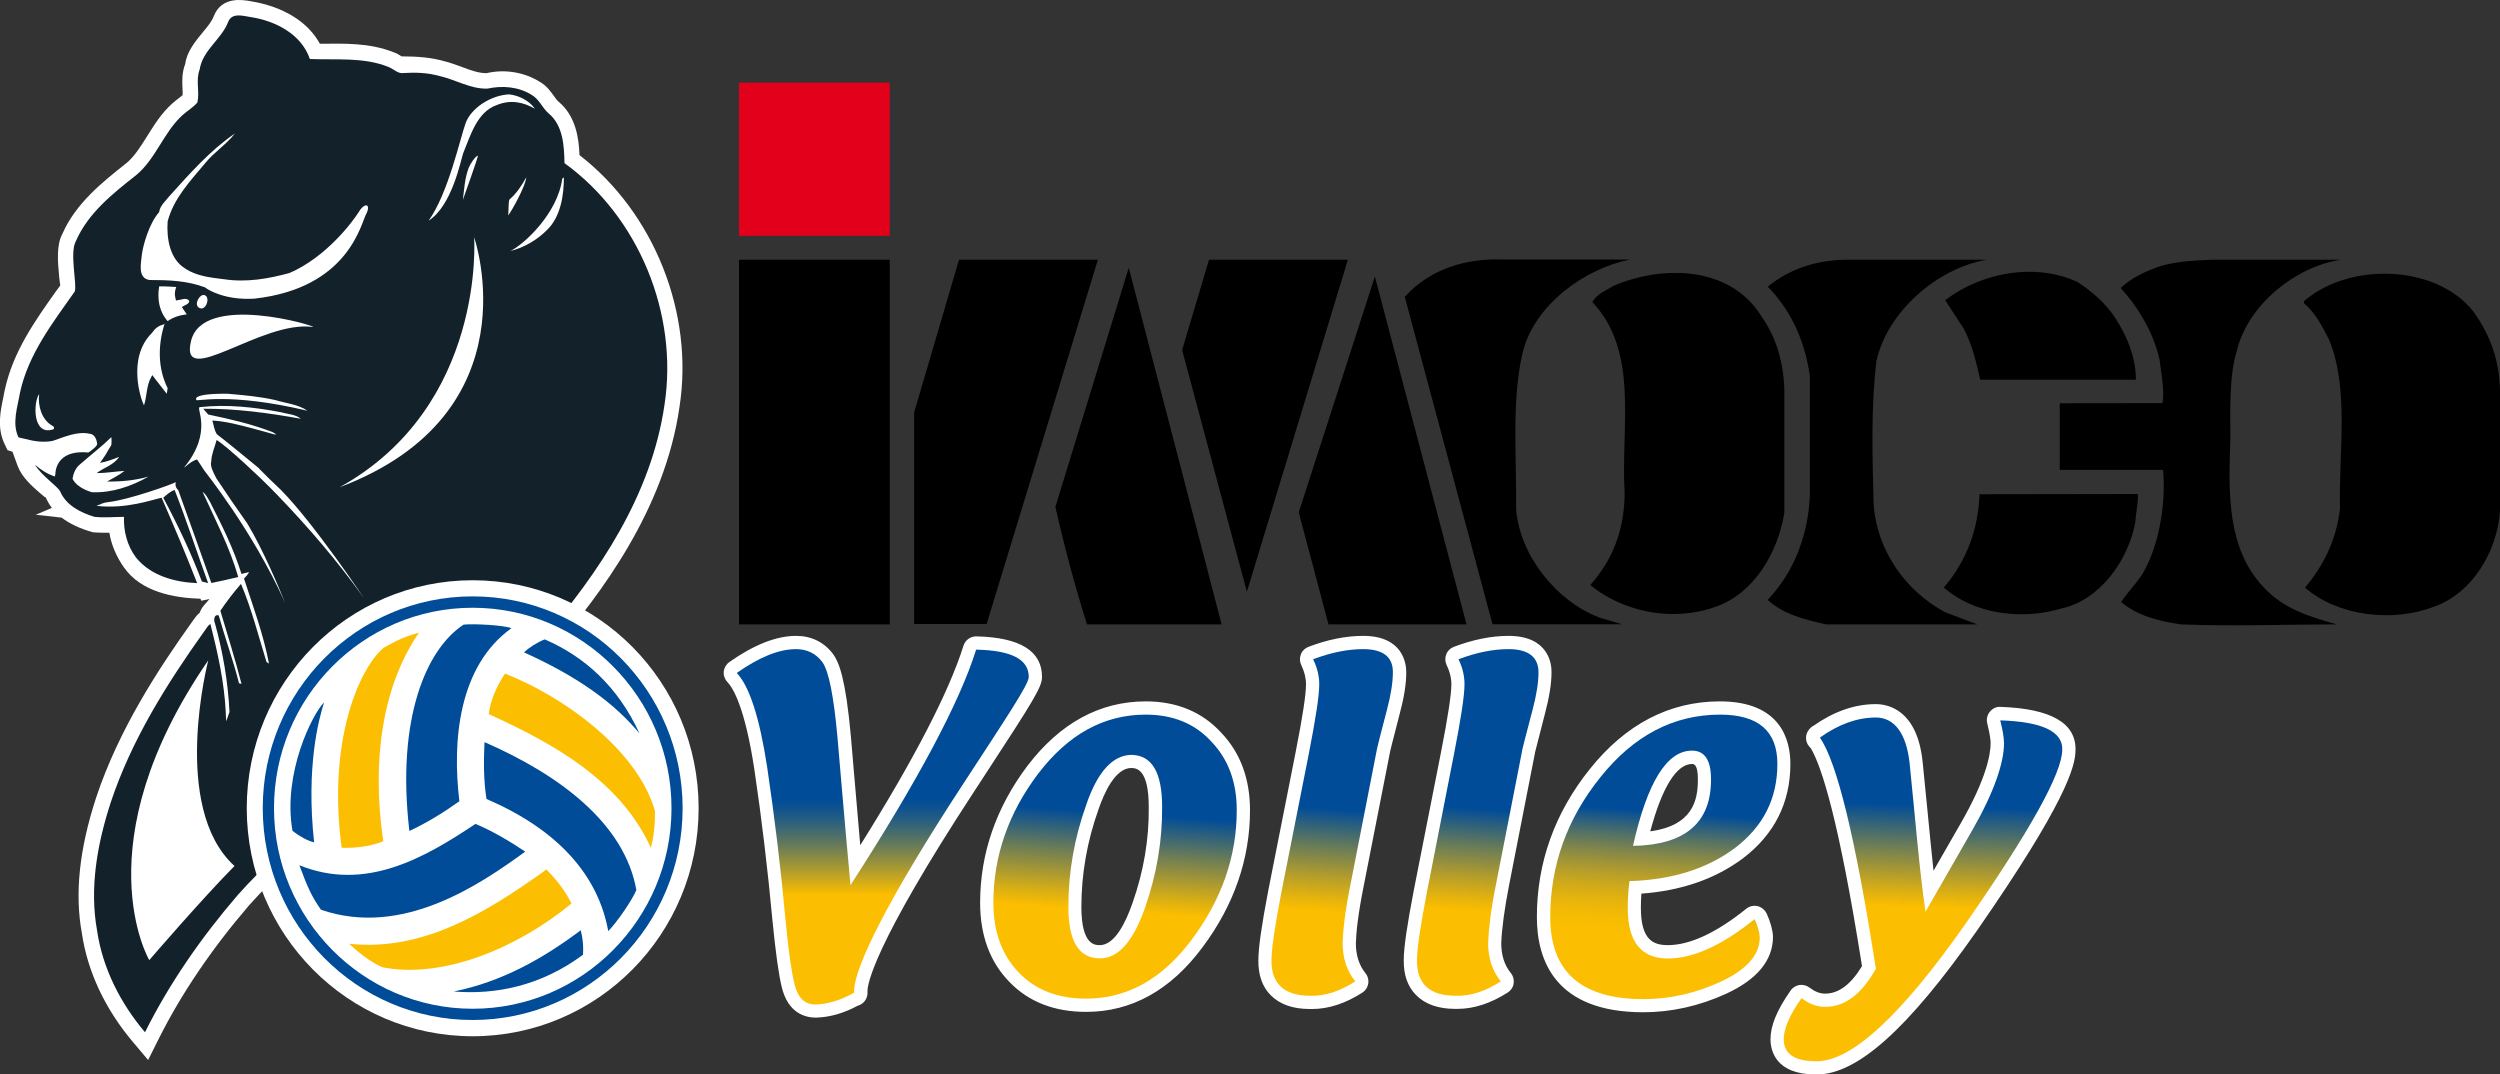 <?xml version="1.0" encoding="utf-8"?>
<!-- Generator: Adobe Illustrator 22.0.1, SVG Export Plug-In . SVG Version: 6.00 Build 0)  -->
<svg version="1.1" id="Layer_1" xmlns="http://www.w3.org/2000/svg" xmlns:xlink="http://www.w3.org/1999/xlink" x="0px" y="0px"
	 width="200px" height="85.96px" viewBox="0 0 200 85.96" style="enable-background:new 0 0 200 85.96;" xml:space="preserve">
<rect x="0" y="0" width="200" height="85.96" fill="#333333" stroke="none"/>
<g>
	<path style="fill:#FFFFFF;" d="M46.36,12.41c-0.05-1.32-0.28-3.12-1.68-4.28c-0.11-0.09-0.23-0.26-0.36-0.44
		c-0.27-0.38-0.61-0.85-1.15-1.15c-1.25-0.78-2.82-1.02-4.23-0.69c-0.58,0.02-1.28-0.22-1.98-0.49c-0.52-0.19-1.04-0.38-1.49-0.48
		c-0.94-0.27-2.02-0.37-3.32-0.37c-0.01,0-0.02,0-0.02,0c-0.2-0.13-0.41-0.25-0.59-0.31c-1.99-0.8-3.99-0.71-5.95-0.7
		c-0.95-1.74-2.9-2.98-5.58-3.41c-0.57-0.1-2.28-0.41-2.91,1.21c-0.16,0.42-0.5,0.83-0.86,1.26c-0.61,0.74-1.3,1.58-1.42,2.55
		c-0.28,0.72-0.25,1.42-0.22,1.97c0.01,0.19,0.02,0.37,0.01,0.53c-0.09,0.08-0.2,0.16-0.3,0.24c-0.18,0.14-0.36,0.28-0.54,0.44
		c-0.86,0.77-1.43,1.7-1.99,2.59c-0.53,0.84-1.02,1.64-1.68,2.18c-1.9,1.5-4.04,3.21-5.1,5.63c-0.5,0.91-0.38,2.24-0.27,3.41
		c0.03,0.32,0.07,0.6,0.09,0.74L4.48,23.3c-1.68,2.37-3.43,4.82-4.1,7.9l-0.13,0.66c-0.22,1.06-0.5,2.39,0.12,3.67l0.23,0.48
		l0.4,0.13l0.41,1.13c0.34,0.92,1.17,1.64,1.84,2.22c0.21,0.18,0.4,0.34,0.41,0.3c0.13,0.3,0.29,0.58,0.49,0.84l-1.29,0.55
		l2.07,0.23c0.63,0.48,1.44,0.87,2.49,1.17c0.44,0.04,0.89,0.04,1.33,0.04c0.16,1,0.58,1.93,1.15,2.75c1.38,2,4.02,2.46,6.14,2.53
		l0.06,0.16l0.66-0.14c-0.02,0.03-0.45,0.52-0.45,0.52c-0.15,0.17-0.26,0.37-0.33,0.57c-0.25,0.21-0.43,0.47-0.63,0.76
		c-2.61,3.65-5.84,8.55-7.66,14.04c-1.35,4.13-1.72,7.69-1.14,10.85c0.45,3.07,1.87,6.09,4.11,8.73l1.19,1.41l0.83-1.66
		c1.81-3.62,4.25-7.23,7.25-10.72c2.24-2.5,4.44-4.42,6.72-5.87c4.9-3.01,9.45-6.51,13.49-10.36c0.93-0.82,1.77-1.72,2.61-2.64
		c0.47-0.51,0.94-1.03,1.49-1.58c3.78-4.39,8.94-11.18,10.12-19.42C55.53,25.04,52.32,17.02,46.36,12.41z"/>
	<path style="fill:#13222A;" d="M13.97,39.2c-0.35,0.11-0.63,0.37-0.91,0.62c1.16,2.16,2.22,4.4,3.09,6.7
		c0.11,0.03,0.37,0.1,0.5,0.13C15.75,44.17,14.93,41.65,13.97,39.2"/>
	<path style="fill:#13222A;" d="M45.16,13.05c-0.03-1.39-0.11-3.01-1.26-3.97c-0.52-0.44-0.76-1.15-1.37-1.49
		c-1.05-0.66-2.35-0.76-3.54-0.5c-1.35,0.04-2.56-0.73-3.84-1.01c-0.91-0.26-1.89-0.3-2.83-0.24c-0.48,0.09-0.82-0.32-1.23-0.48
		c-2-0.81-4.19-0.55-6.3-0.64c-0.68-2-2.77-3.05-4.71-3.35c-0.61-0.09-1.53-0.4-1.83,0.39c-0.54,1.4-2.04,2.24-2.28,3.81
		c-0.33,0.86,0.02,1.78-0.18,2.63c-0.34,0.4-0.8,0.66-1.19,1.01c-1.52,1.38-2.13,3.51-3.73,4.82C9,15.5,7.04,17.06,6.07,19.29
		c-0.52,0.93,0.11,3.48-0.09,4.03c-1.76,2.5-3.72,5.02-4.38,8.09c-0.2,1.17-0.66,2.46-0.12,3.58c0,0,0,0,0,0c0,0,0,0,0,0
		c0.16,0.05,0.32,0.07,0.48,0.11c0.74,0.2,1.49,0.32,2.26,0.17c0.94-0.31,1.94-0.79,2.96-0.57c0.39,0.04,0.54,0.44,0.59,0.76
		c0,0,0,0,0,0.01c0.02,0.17-0.19,0.36-0.45,0.55c-0.01,0.01-0.02,0.03-0.03,0.04c-0.01,0-0.01,0-0.02,0
		c-0.07,0.05-0.12,0.1-0.2,0.14c-2.2-0.21-2.58,1.04-2.64,1.63c0,0.04,0.01,0.08,0.01,0.12c0,0-0.02-0.01-0.02-0.01
		C4.4,38.03,4.4,38.09,4.4,38.12c-0.55-0.16-1.11-0.52-1.61-0.94c0.55,0.89,1.83,1.73,2.02,2.13c0.48,1.12,1.65,1.71,2.76,2.04
		c0.78,0.08,1.56,0,2.35,0c-0.05,1.13,0.26,2.32,0.95,3.24c1.17,1.46,3.1,1.99,4.9,2.06c-0.89-2.3-1.86-4.58-2.84-6.83
		c-0.76,0.15-2.79,0.92-5.21,0.65c0.3-0.13,0.61-0.28,0.93-0.3c1.67-0.18,5.27-1.48,5.41-1.6c-0.06,0.24,0,0.46,0.2,0.64
		c0.89,2.48,1.78,4.96,2.65,7.43c0.72-0.15,1.43-0.3,2.15-0.48c-0.68-2.37-1.83-4.56-2.85-6.8c0.28,0.17,0.41,0.51,0.59,0.79
		c0.95,1.86,1.89,3.75,2.52,5.77c0.2-0.07,0.42-0.11,0.61-0.15c-0.11,0.2-0.25,0.34-0.41,0.52c0.73,2.24,1.56,4.48,2,6.8l-0.2-0.13
		c-0.65-2.11-1.19-4.24-2.04-6.25c-0.59,0.68-1.15,1.4-1.65,2.15c0.57,1.95,1.19,3.88,1.69,5.85l-0.2-0.05
		c-0.46-1.84-1.11-3.59-1.62-5.42c-0.38-0.15-0.42,0.38-0.31,0.6c0.64,2.31,1.05,4.71,1.17,7.12l-0.26,0.74
		c-0.02-0.25-0.04-0.5-0.04-0.74c-0.12-2.39-0.64-4.74-1.23-7.04c-0.22,0.13-0.32,0.37-0.48,0.57c-3.02,4.23-5.84,8.73-7.49,13.7
		c-1.07,3.28-1.72,6.84-1.09,10.28c0.44,3,1.88,5.81,3.83,8.11c1.98-3.97,4.54-7.63,7.43-10.99c2.06-2.3,4.37-4.43,7-6.09
		c4.78-2.94,9.25-6.36,13.32-10.23c1.43-1.25,2.63-2.74,3.97-4.1c4.63-5.38,8.8-11.6,9.84-18.79C54.28,25.1,51.09,17.34,45.16,13.05
		z M4.28,34.34c-1.72,0.59-1.61-2.2-1.15-2.81c-0.11,0.92,0.19,2.02,1.02,2.51C4.19,34.06,4.42,34.16,4.28,34.34z M11.94,76.81
		c0,0-5.42-9.25,4.72-23.98c0,0-3.06,11.77,2.1,16.45C16.18,71.88,11.94,76.81,11.94,76.81z M11.35,20.36
		c0.08-0.67,0.56-2.47,1.38-3.39c0.07-0.53,0.53-0.9,0.83-1.29c1.63-1.8,3.24-3.64,5.23-5c-0.7,0.9-1.68,1.5-2.39,2.39
		c-1.17,1.4-2.52,2.81-2.99,4.65c-0.09,1.34,0.16,3.02,1.42,3.77c0.91,0.61,2.05,0.72,3.11,0.85c1.76,0.27,3.54-0.04,5.22-0.5
		c2.94-1.27,5.06-4.1,5.56-4.91c0.47-0.76,0.97-0.61,0.59,0.16c-0.43,0.72-1.36,5.95-8.95,6.8c-2.34,0.15-3.72-0.7-3.96-0.9
		c-1.42-0.54-2.94-0.59-4.44-0.59C10.98,22.25,11.29,21.05,11.35,20.36z M15.28,27.29c0.94-3.95,10.18-1.17,9.75-1.13
		C20.97,25.57,14.34,31.23,15.28,27.29z M24.6,32.86c-6.43-1.52-8.94-0.69-8.89-0.87c0,0-0.49-0.52,2.5-0.49
		c1.28,0.11,2.56,0.22,3.83,0.51C22.9,32.27,23.83,32.34,24.6,32.86z M16.26,23.59c0.58,0.04,0.33,1.06-0.14,1.09
		C15.46,24.61,15.79,23.7,16.26,23.59z M7.35,39.38C7.3,39.35,6.2,39.09,5.8,38.3c0.07-0.44,0.25-0.88,0.61-1.16
		c0.83-0.73,1.71-1.4,2.5-2.17c0.02,0.2,0.02,0.42,0,0.63c-0.09,0.15-0.18,0.3-0.27,0.44c-0.2,0.4-0.47,0.72-0.64,0.99
		c0.53-0.09,1.02-0.28,1.53-0.48c-0.43,0.66-1.22,0.85-1.8,1.3c0.74,0,1.48-0.13,2.23-0.18c-0.43,0.35-0.91,0.57-1.39,0.85
		c1.13,0.02,2.23-0.09,3.31-0.39C10.5,38.91,8.96,39.44,7.35,39.38z M13.34,31.5c-0.37-0.5-0.78-0.97-1.15-1.49
		c-0.04,0.05-0.07,0.11-0.1,0.17c-0.39,0.69-0.33,1.52-0.57,2.25c-0.2-0.34-1.42-3.76,0.64-5.8c0.21-0.31,0.48-0.56,0.86-0.65
		c0,0,0,0,0,0c0,0,0,0,0,0l0.13-0.06c0.03-0.03,0.09-0.08,0.15-0.13c-0.05,0.05-0.11,0.1-0.14,0.13c-0.53,1.68-0.55,3.53,0.25,5.13
		C13.39,31.17,13.37,31.39,13.34,31.5z M13.41,25.69c-0.98-1.12-0.71-2.5-0.68-2.78c0.4-0.02,1.37,0.05,1.37,0.05
		c-0.21,0.54-0.06,0.93-0.01,1.09l0.11-0.04c0,0,0,0,0,0c0.3,0,0.71-0.26,0.94,0.06c0,0.28-0.42,0.35-0.59,0.5
		c0.13,0.2,0.26,0.4,0.39,0.58C14.38,25.21,13.87,25.37,13.41,25.69z M22.14,39.55c-0.22-0.22-0.41-0.42-0.63-0.64
		c-0.44-0.46-3.32-3.2-4.18-3.71c-0.15,0.57-0.41,1.12-0.43,1.71c-0.1,0.39,0.12,0.79,0.41,1.36c0.8,1.21,1.63,2.42,2.48,3.62
		c1.27,2.1,2.54,5.16,3.02,6.34c-2.61-5.82-6.46-10.55-6.48-10.61c-0.19-0.31-0.39-0.59-0.57-0.87c-0.34,0.11-0.62,0.32-0.91,0.57
		l-0.13,0.09c2.39-2.91,0.87-4.84,1.28-4.84c2.15-0.24,4.32,0,6.43,0.4c0.55,0.16,1.18,0.16,1.64,0.53c-2.57-0.46-5.17-0.82-7.8-0.8
		c0.06,0.11,0.32,0.36,0.38,0.46c1.81,0.38,3.44,0.75,5.16,1.41c0.06,0.04,0.19,0.13,0.29,0.17c-0.05,0.01-0.08,0.02-0.12,0.02
		c-0.77-0.22-1.62-0.44-1.75-0.48c-1.06-0.28-2.13-0.57-3.24-0.64c0.11,0.38,0.15,0.77,0.36,1.1c0.54,0.4,2.31,1.85,3.38,2.73
		l-0.01,0.01c0.14,0.15,0.29,0.29,0.44,0.44c0.42,0.44,0.89,0.85,1.33,1.29c2.68,2.73,6.62,8.63,6.62,8.63
		C27.01,44.9,24.65,42.15,22.14,39.55z M27.17,38.98c11.73-6.51,10.76-20,10.76-20S42.83,33.05,27.17,38.98z M37.03,15.99
		c0.11-0.9,0.15-1.72,0.46-2.55c0.13-0.33,0.52-0.93,0.74-0.99C38.29,12.48,37.03,15.99,37.03,15.99z M37.05,12.27
		c-0.17,0.46-0.87,4.19-2.76,5.38c1.57-2.18,2.52-6.59,2.96-7.8c0.44-1.21,2.02-2.23,3.47-2.3c0.76,0.07,1.63,0.5,2.07,1.15
		c-0.95-0.55-1.96-0.74-3.04-0.3C38.16,8.95,37.64,10.84,37.05,12.27z M40.75,15.97c0.59-0.52,0.97-1.1,1.35-1.78
		c-0.03,0.63-1.17,2.73-1.45,3.04C40.7,17.01,40.66,16.18,40.75,15.97z M43.79,18.37c-0.8,0.81-1.83,1.43-2.96,1.71
		c1.07-0.51,3.78-2.99,4.15-5.79l0.13-0.1C45.11,15.63,44.85,17.32,43.79,18.37z"/>
</g>
<rect x="59.12" y="6.61" style="fill:#E2001A;" width="12.06" height="12.26"/>
<path d="M171.04,39.52c0,0.86-0.17,1.51-0.22,2.28c-0.55,2.99-2.82,6.25-5.99,6.9c-1.27,0.37-2.63,0.51-3.95,0.41
	c-0.77-0.06-1.54-0.19-2.27-0.42c-0.01,0-0.01,0-0.02-0.01c-1.13-0.34-2.18-0.9-3.08-1.67c0.02-0.02,0.04-0.05,0.05-0.07
	c1.8-2.15,2.7-4.61,2.8-7.4h0.06L171.04,39.52z M197.88,24.94c1.34,1.85,2.07,3.91,2.12,6.25v9.69c-0.22,3.2-2.19,6.58-5.31,7.67
	c-3.29,1.25-7.65,0.75-10.29-1.54c1.56-1.84,2.54-3.96,2.8-6.35c-0.12-4.36,0.76-9.51-0.87-13.48c-0.54-1.04-1.07-2.13-2.03-2.94
	l0.03-0.16c2.75-2.34,7.12-2.78,10.47-1.42C195.94,23.16,197.06,23.86,197.88,24.94 M140.96,25.38c-2.18-3.62-6.63-4.1-10.27-3.08
	c-0.57,0.16-1.11,0.35-1.63,0.58c-0.58,0.36-1.29,0.63-1.63,1.22c-0.01,0.02-0.03,0.04-0.04,0.07c3.77,3.98,2.26,10.01,2.58,15.23
	c0,2.89-0.91,5.34-2.74,7.39l-0.01,0.01c1.84,1.51,4.3,2.34,6.73,2.32c1.06-0.01,2.13-0.18,3.13-0.52c3.24-1.03,5.18-4.45,5.67-7.61
	v-9.14C142.8,29.51,142.26,27.23,140.96,25.38z M169.29,25.55c-0.74-1.2-1.92-2.24-3.11-3c-2.16-1-4.7-1.02-6.98-0.34
	c-1.28,0.38-2.48,0.98-3.48,1.73c-0.03,0.03-0.07,0.05-0.1,0.08l1.49,2.29c0.66,1.25,0.98,2.65,1.31,4.07h12.45
	C170.87,28.65,170.22,27.01,169.29,25.55z M117.32,49.95h-11.04l-2.38-8.96l6.09-18.87L117.32,49.95z M97.73,49.95H86.96
	c-0.96-3.04-1.82-6.25-2.53-9.4l5.87-19.13L97.73,49.95z M181.12,47.01c-2.97-3.1-2.85-7.55-2.69-11.9c0-2.39-0.12-4.94,0.53-7.11
	c0.92-3.65,4.69-6.68,8.31-7.22h-10.36c-1.49,0.06-2.96,0.14-4.31,0.58l-0.1,0.05c-1.01,0.37-2.01,0.85-2.8,1.59
	c-0.02,0.01-0.03,0.02-0.05,0.04c0.69,0.75,1.29,1.56,1.78,2.41c0.62,1.06,1.08,2.18,1.34,3.35c0.1,0.88,0.43,2.64,0.22,3.45h-0.22
	l-7.99,0.01v5.33h8.26c0.27,2.77-0.37,6.28-1.72,8.45c-0.48,0.7-1.13,1.37-1.63,2.12c1.33,1.12,2.98,1.51,4.68,1.78
	c0.02,0,0.05,0.01,0.07,0.01c4.26,0.17,8.36,0,12.5,0c-0.02-0.01-0.05-0.01-0.07-0.02C184.84,49.35,182.72,48.74,181.12,47.01z
	 M155.6,48.97c-3.24-1.74-5.44-5-5.71-8.59c-0.1-3.9-0.22-7.77,0.22-11.47c0.85-3.97,4.9-7.47,8.83-8.13h-11.42
	c-2.3,0.06-4.34,0.74-6.06,2.12c-0.01,0.01-0.03,0.02-0.04,0.03c0.29,0.3,0.56,0.6,0.81,0.92c1.43,1.82,2.24,3.94,2.56,6.25v9.42
	c-0.02,0.59-0.07,1.16-0.16,1.72c0,0.03,0,0.05-0.01,0.07c-0.07,0.46-0.16,0.9-0.28,1.34c-0.11,0.44-0.25,0.86-0.41,1.28
	c-0.16,0.47-0.37,0.92-0.6,1.35c-0.08,0.17-0.17,0.33-0.26,0.49c-0.46,0.79-1.01,1.53-1.65,2.22l0.01,0.01
	c1.26,1.15,2.88,1.54,4.5,1.92c0.04,0.01,0.09,0.02,0.13,0.03h12.12c0,0-0.03-0.01-0.08-0.03C157.76,49.79,156.35,49.26,155.6,48.97
	z M130.35,20.78c-3.56,0.71-7.56,3.57-8.53,7.38c-0.92,3.97-0.48,8.32-0.53,12.61c0.32,3.7,3.23,7.34,6.68,8.64l1.78,0.53h-10.35
	l-7.02-26.2c2.05-2.23,4.85-3.08,7.82-2.98H130.35z M99.75,47.34L94.57,28l2.15-7.22h11.11L99.75,47.34z M59.12,20.78h12.06v29.17
	H59.12V20.78z M87.83,20.78l-8.9,29.14h-5.8V33l3.59-12.22H87.83z"/>
<path style="fill:#FFFFFF;" d="M19.74,64.66c0-10.07,8.09-18.24,18.07-18.24c10,0,18.08,8.16,18.08,18.24
	c0,10.08-8.09,18.24-18.08,18.24C27.82,82.9,19.74,74.73,19.74,64.66"/>
<path style="fill:#004C98;" d="M37.81,48.62c8.78,0,15.91,7.19,15.91,16.04c0,8.84-7.13,16.04-15.91,16.04
	c-8.76,0-15.89-7.2-15.89-16.04C21.91,55.81,29.04,48.62,37.81,48.62 M37.81,47.71c-9.27,0-16.79,7.59-16.79,16.94
	c0,9.36,7.52,16.95,16.79,16.95c9.28,0,16.8-7.59,16.8-16.95C54.6,55.3,47.09,47.71,37.81,47.71"/>
<path style="fill:#FBBE00;" d="M30.66,67.3c-0.98,0.4-2.18,0.56-3.33,0.52c-1.14-8.61,1.41-14.33,3.35-15.99
	c0.76-0.41,1.34-0.8,2.84-1.22C30.69,54.71,29.68,60.62,30.66,67.3z M43.45,69.75c0.08-0.07,0.16-0.13,0.25-0.2
	c0.87,0.88,1.48,1.67,2.02,2.73c-4.44,3.66-10.41,6.04-15.13,5.1c-0.98-0.44-1.82-1.1-2.66-1.88
	C33.79,76.14,38.86,73.02,43.45,69.75 M52.39,64.85c0.02,1.24-0.1,2.11-0.32,2.98c-2.46-5.42-7.84-8.37-12.97-10.7
	c0.12-1.02,0.59-2.19,1.3-3.24C44.71,55.55,50.91,59.76,52.39,64.85"/>
<path style="fill:#004C98;" d="M36.75,64.1c-1.29,0.92-2.58,1.71-4,2.38c-1.06-9.02,1.37-14.58,4.34-16.51
	c0.79-0.09,3.32,0.05,3.82,0.29C36.7,53.28,36.16,59.22,36.75,64.1z M43.58,51.15c-0.58,0.22-1.28,0.67-1.66,1.04
	c4.2,1.89,7.18,3.99,9.24,6.49C49.43,54.91,46.75,52.52,43.58,51.15z M38.04,65.91c-4.17,2.79-8.85,5.43-14.09,3.31
	c0.67,1.81,1,2.52,1.73,3.56c6.51,2.24,12.69-2,16.34-4.65C40.73,67.27,39.45,66.51,38.04,65.91z M25.13,67.39
	c-0.55-0.14-1.13-0.46-1.73-0.92c-0.81-4.59,1.61-9.39,2.53-10.28C25.5,57.5,24.47,61.37,25.13,67.39 M50.91,71.2
	c-0.95-5.31-6.1-9.19-12.15-11.83c-0.07,1.51-0.08,3.05,0.16,4.55c5.76,2.47,8.94,6.14,9.74,10.57
	C49.41,73.72,50.6,71.96,50.91,71.2z M46.46,74.42c-3.03,2.27-6.28,4.11-10.16,4.9c3.34,0.27,6.95-0.43,10.34-2.94
	C46.67,75.78,46.67,75.28,46.46,74.42z"/>
<path style="fill:#FFFFFF;" d="M166.04,60.02c0,1.3-0.82,4.25-7.89,14.44c-5.5,7.85-9.57,11.5-12.82,11.5c-0.02,0-0.04,0-0.05,0
	c-3.28,0-3.64-1.97-3.64-2.82c0-1.09,0.51-2.33,1.61-3.9c0.16-0.24,0.42-0.39,0.7-0.44c0.29-0.04,0.57,0.03,0.8,0.2
	c0.44,0.33,0.83,0.49,1.25,0.49c1.09,0,2.06-0.72,2.96-2.2c-1.85-11.7-3.23-15.98-4.1-17.44c-0.04-0.03-0.08-0.07-0.11-0.11
	c-0.36-0.41-0.36-1.02,0.01-1.42l0.03-0.04c0.08-0.09,0.18-0.17,0.29-0.22c1.64-1.15,3.31-1.73,4.98-1.73
	c0.98,0,3.32,0.45,3.75,4.62c0.13,1.28,0.25,2.52,0.37,3.72c0.17,1.73,0.33,3.41,0.5,4.99l2.17-3.78c2.09-3.63,2.4-5.58,2.4-6.43
	c0-0.19-0.04-0.65-0.27-1.58c-0.08-0.32-0.01-0.66,0.2-0.92c0.21-0.26,0.51-0.43,0.86-0.4C164.09,56.69,166.1,57.85,166.04,60.02z
	 M78.11,50.91c-0.01,0-0.02,0-0.02,0c-0.46,0-0.87,0.3-1.01,0.74c-1.15,3.67-3.92,9.04-8.26,15.97c-0.2-2.27-0.37-4.24-0.51-5.9
	l-0.24-2.81c-0.42-4.63-0.94-5.91-1.42-6.58c-0.72-0.96-1.74-1.46-2.96-1.46c-1.58,0-3.38,0.71-5.35,2.1
	c-0.25,0.18-0.41,0.46-0.44,0.76s0.08,0.61,0.29,0.83c0.48,0.5,1.4,2.07,2.15,6.93c0.6,4.04,1.08,8.1,1.45,12.08
	c0.26,2.64,0.49,4.29,0.74,5.36c0.51,2.16,1.92,2.48,2.75,2.48c0,0,0,0,0,0c1.1-0.03,2.22-0.35,3.33-0.95
	c0.45-0.12,0.79-0.53,0.79-1.02v-0.17c0-0.49,0.41-3.54,8.53-15.95l0.88-1.35c3.92-6,4.55-7.02,4.55-7.81
	C83.37,52.08,81.6,50.99,78.11,50.91z M109.05,50.87c-1.39,0-2.86,0.3-4.38,0.88c-0.28,0.11-0.5,0.32-0.6,0.6
	c-0.11,0.28-0.1,0.58,0.03,0.85c0.25,0.53,0.38,1.03,0.38,1.54c0,0.82-0.27,2.59-0.83,5.44l-2.18,11.02c-0.55,2.86-0.8,4.64-0.8,5.6
	c-0.02,1.19,0.31,2.14,0.99,2.82c0.72,0.73,1.78,1.1,3.12,1.1c0,0,0,0,0,0c0.06,0,0.13,0,0.19,0c1.31,0,2.66-0.44,4.02-1.31
	c0.25-0.16,0.42-0.42,0.47-0.72c0.05-0.3-0.03-0.6-0.22-0.83c-0.52-0.65-0.77-1.44-0.77-2.4c0.02-0.78,0.15-2.22,0.63-4.6
	l2.12-10.79c0.01-0.03,0.08-0.37,0.76-2.98c0.35-1.3,0.52-2.4,0.52-3.28C112.51,53.11,112.26,50.87,109.05,50.87z M120.68,50.87
	c-1.38,0-2.86,0.3-4.38,0.88c-0.28,0.11-0.5,0.32-0.6,0.6c-0.11,0.28-0.1,0.58,0.03,0.85c0.25,0.52,0.38,1.02,0.38,1.54
	c0,0.8-0.27,2.58-0.83,5.44l-2.17,11.01c-0.54,2.79-0.81,4.63-0.81,5.6c-0.02,1.19,0.31,2.14,0.99,2.82c0.72,0.73,1.78,1.1,3.12,1.1
	c0,0,0,0,0,0c0.06,0,0.13,0,0.19,0c1.31,0,2.66-0.44,4.02-1.31c0.25-0.16,0.43-0.42,0.47-0.72c0.05-0.3-0.03-0.6-0.22-0.83
	c-0.52-0.64-0.77-1.44-0.77-2.39c0.04-1.14,0.26-2.77,0.62-4.61l2.1-10.73c0.04-0.17,0.3-1.18,0.78-3.04
	c0.34-1.29,0.52-2.39,0.52-3.28C124.14,53.11,123.89,50.87,120.68,50.87z M100,64.81c0,3.89-1.27,7.58-3.79,10.96
	c-2.55,3.44-5.69,5.18-9.32,5.18c-2.54,0-4.6-0.8-6.13-2.39c-1.56-1.59-2.35-3.72-2.35-6.34c0-3.94,1.28-7.63,3.79-10.96
	c2.61-3.42,5.79-5.15,9.46-5.15c2.48,0,4.51,0.84,6.04,2.51C99.23,60.22,100,62.31,100,64.81z M91.9,64.56
	c0-3.09-1.02-3.11-1.4-3.12c-1.3,0-2.19,2.06-2.61,3.28c-0.92,2.57-1.38,5.2-1.38,7.83c0,3.06,1.08,3.06,1.48,3.06
	c1.19,0,2.07-1.82,2.6-3.34c0,0,0,0,0,0C91.5,69.7,91.93,67.11,91.9,64.56z M141.34,73.1c0.3,0.67,0.47,1.28,0.5,1.82
	c0,1.91-1.27,3.44-3.77,4.59c-2.16,0.98-4.38,1.47-6.61,1.47c-7.03,0-8.51-4.14-8.51-7.61c0-4.37,1.43-8.35,4.24-11.85
	c2.86-3.58,6.36-5.41,10.4-5.41c4.91,0,5.64,3.13,5.64,5c0,3.1-1.28,5.65-3.8,7.56c-2.21,1.65-4.94,2.59-8.12,2.82
	c-0.03,0.39-0.04,0.77-0.04,1.15c0,2.61,1.04,2.97,2.16,2.97c1.76,0,3.87-0.98,6.27-2.91c0.25-0.21,0.59-0.28,0.91-0.21
	C140.94,72.58,141.2,72.8,141.34,73.1z M132.02,66.51c3.37-0.47,3.82-2.44,3.81-4.18c0-1.21-0.34-1.21-0.46-1.21
	C134.12,61.11,132.95,63.02,132.02,66.51z"/>
<g>
	<linearGradient id="SVGID_1_" gradientUnits="userSpaceOnUse" x1="70.631" y1="51.262" x2="70.631" y2="81.013">
		<stop  offset="0.424" style="stop-color:#004C98"/>
		<stop  offset="0.447" style="stop-color:#0C5290"/>
		<stop  offset="0.489" style="stop-color:#2D617D"/>
		<stop  offset="0.546" style="stop-color:#63795C"/>
		<stop  offset="0.614" style="stop-color:#AB9A30"/>
		<stop  offset="0.682" style="stop-color:#FBBE00"/>
	</linearGradient>
	<path style="fill:url(#SVGID_1_);" d="M78.09,51.97c-1.31,4.2-4.66,10.49-10.05,18.84c-0.49-5.25-0.81-9.18-1.04-11.8
		c-0.3-3.31-0.69-5.31-1.21-6.04c-0.51-0.69-1.23-1.04-2.11-1.04c-1.33,0-2.92,0.62-4.74,1.91c1,1.04,1.82,3.53,2.43,7.51
		c0.59,3.96,1.08,7.99,1.46,12.13c0.23,2.39,0.46,4.13,0.72,5.21c0.26,1.11,0.81,1.67,1.69,1.67c0.97-0.03,2.01-0.33,3.09-0.95
		v-0.13c0-1.9,2.78-7.48,8.7-16.53c3.4-5.21,5.27-8,5.27-8.58C82.31,52.74,80.91,52.03,78.09,51.97z"/>
	<linearGradient id="SVGID_2_" gradientUnits="userSpaceOnUse" x1="90.122" y1="55.447" x2="88.292" y2="81.613">
		<stop  offset="0.366" style="stop-color:#004C98"/>
		<stop  offset="0.498" style="stop-color:#758151"/>
		<stop  offset="0.614" style="stop-color:#D5AD17"/>
		<stop  offset="0.665" style="stop-color:#FBBE00"/>
	</linearGradient>
	<path style="fill:url(#SVGID_2_);" d="M91.66,57.17c-3.35,0-6.2,1.57-8.61,4.73c-2.37,3.14-3.58,6.58-3.58,10.32
		c0,2.32,0.68,4.2,2.05,5.6c1.33,1.38,3.12,2.07,5.37,2.07c3.27,0,6.1-1.56,8.47-4.75c2.37-3.18,3.58-6.62,3.58-10.33
		c0-2.23-0.67-4.06-2.02-5.47C95.6,57.89,93.84,57.17,91.66,57.17z M91.6,72.62c-0.95,2.72-2.15,4.05-3.6,4.05
		c-1.7,0-2.53-1.37-2.53-4.12c0-2.79,0.48-5.51,1.43-8.17c0.9-2.65,2.14-3.99,3.64-3.99c1.62,0.04,2.43,1.41,2.43,4.16
		C92.99,67.24,92.54,69.93,91.6,72.62z"/>
	<linearGradient id="SVGID_3_" gradientUnits="userSpaceOnUse" x1="107.586" y1="51.045" x2="105.521" y2="80.578">
		<stop  offset="0.462" style="stop-color:#004C98"/>
		<stop  offset="0.566" style="stop-color:#697C58"/>
		<stop  offset="0.651" style="stop-color:#B89F29"/>
		<stop  offset="0.711" style="stop-color:#E8B50B"/>
		<stop  offset="0.74" style="stop-color:#FBBE00"/>
	</linearGradient>
	<path style="fill:url(#SVGID_3_);" d="M109.05,51.93c-1.24,0-2.57,0.27-4,0.81c0.32,0.66,0.49,1.32,0.49,2
		c0,0.92-0.29,2.78-0.85,5.64l-2.18,11.01c-0.52,2.69-0.79,4.5-0.79,5.42c-0.03,1.89,1.02,2.85,3.09,2.85
		c1.17,0.04,2.37-0.35,3.61-1.15c-0.68-0.85-1.01-1.86-1.01-3.08c0.03-1.08,0.22-2.68,0.65-4.78l2.11-10.79
		c0.03-0.16,0.29-1.18,0.78-3.05c0.32-1.2,0.48-2.23,0.48-3.01C111.45,52.55,110.64,51.93,109.05,51.93z"/>
	<linearGradient id="SVGID_4_" gradientUnits="userSpaceOnUse" x1="119.22" y1="51.028" x2="117.155" y2="80.561">
		<stop  offset="0.462" style="stop-color:#004C98"/>
		<stop  offset="0.566" style="stop-color:#697C58"/>
		<stop  offset="0.651" style="stop-color:#B89F29"/>
		<stop  offset="0.711" style="stop-color:#E8B50B"/>
		<stop  offset="0.74" style="stop-color:#FBBE00"/>
	</linearGradient>
	<path style="fill:url(#SVGID_4_);" d="M120.68,51.93c-1.24,0-2.57,0.27-4,0.81c0.32,0.66,0.48,1.32,0.48,2
		c0,0.92-0.29,2.78-0.85,5.64l-2.16,11.01c-0.52,2.69-0.79,4.5-0.79,5.42c-0.03,1.89,1,2.85,3.09,2.85
		c1.17,0.04,2.37-0.35,3.61-1.15c-0.68-0.85-1.01-1.86-1.01-3.08c0.04-1.08,0.22-2.68,0.65-4.78l2.11-10.79
		c0.04-0.16,0.29-1.18,0.79-3.05c0.32-1.2,0.48-2.23,0.48-3.01C123.08,52.55,122.26,51.93,120.68,51.93z"/>
	
		<linearGradient id="SVGID_5_" gradientUnits="userSpaceOnUse" x1="133.901" y1="81.517" x2="132.085" y2="55.54" gradientTransform="matrix(1 0 0 -1 0 137.099)">
		<stop  offset="0.361" style="stop-color:#004C98"/>
		<stop  offset="0.376" style="stop-color:#11548E"/>
		<stop  offset="0.434" style="stop-color:#4E6F69"/>
		<stop  offset="0.491" style="stop-color:#838749"/>
		<stop  offset="0.547" style="stop-color:#AE9B2F"/>
		<stop  offset="0.6" style="stop-color:#D0AA1A"/>
		<stop  offset="0.651" style="stop-color:#E8B50C"/>
		<stop  offset="0.697" style="stop-color:#F6BC03"/>
		<stop  offset="0.737" style="stop-color:#FBBE00"/>
	</linearGradient>
	<path style="fill:url(#SVGID_5_);" d="M133.44,76.68c-2.15,0-3.22-1.34-3.22-4.03c0-0.63,0.03-1.34,0.14-2.19v0.03
		c3.37-0.1,6.21-0.98,8.45-2.66c2.24-1.71,3.38-3.93,3.38-6.72c0-2.62-1.52-3.94-4.58-3.94c-3.73,0-6.92,1.68-9.58,5.01
		c-2.67,3.32-4.01,7.05-4.01,11.19c0,4.36,2.47,6.56,7.45,6.56c2.08,0,4.12-0.45,6.16-1.38c2.12-0.98,3.15-2.17,3.15-3.57
		c-0.02-0.4-0.15-0.89-0.41-1.45C137.76,75.63,135.45,76.68,133.44,76.68z M135.36,60.05c1.01,0,1.52,0.76,1.52,2.27
		c0.03,3.48-2.05,5.27-6.21,5.35h-0.03C131.78,62.59,133.34,60.05,135.36,60.05z"/>
	<linearGradient id="SVGID_6_" gradientUnits="userSpaceOnUse" x1="154.397" y1="55.808" x2="153.323" y2="86.54">
		<stop  offset="0.28" style="stop-color:#004C98"/>
		<stop  offset="0.399" style="stop-color:#778250"/>
		<stop  offset="0.5" style="stop-color:#D6AD17"/>
		<stop  offset="0.545" style="stop-color:#FBBE00"/>
	</linearGradient>
	<path style="fill:url(#SVGID_6_);" d="M160.02,57.63c0.2,0.79,0.3,1.41,0.3,1.84c0,1.54-0.79,3.91-2.54,6.95l-3.74,6.52
		c-0.5-3.41-0.81-7.38-1.27-11.87c-0.26-2.46-1.26-3.67-2.7-3.67c-1.48,0-2.99,0.54-4.48,1.61c1.37,1.94,2.86,8.1,4.48,18.49
		c-1.14,2.03-2.47,3.05-4.06,3.05c-0.65,0-1.27-0.23-1.89-0.7c-0.94,1.34-1.42,2.43-1.42,3.29c0,1.18,0.88,1.76,2.59,1.76
		c2.82,0.04,6.82-3.67,11.99-11.05c5.14-7.41,7.7-12.03,7.7-13.87C165.03,58.52,163.36,57.73,160.02,57.63z"/>
</g>
</svg>
